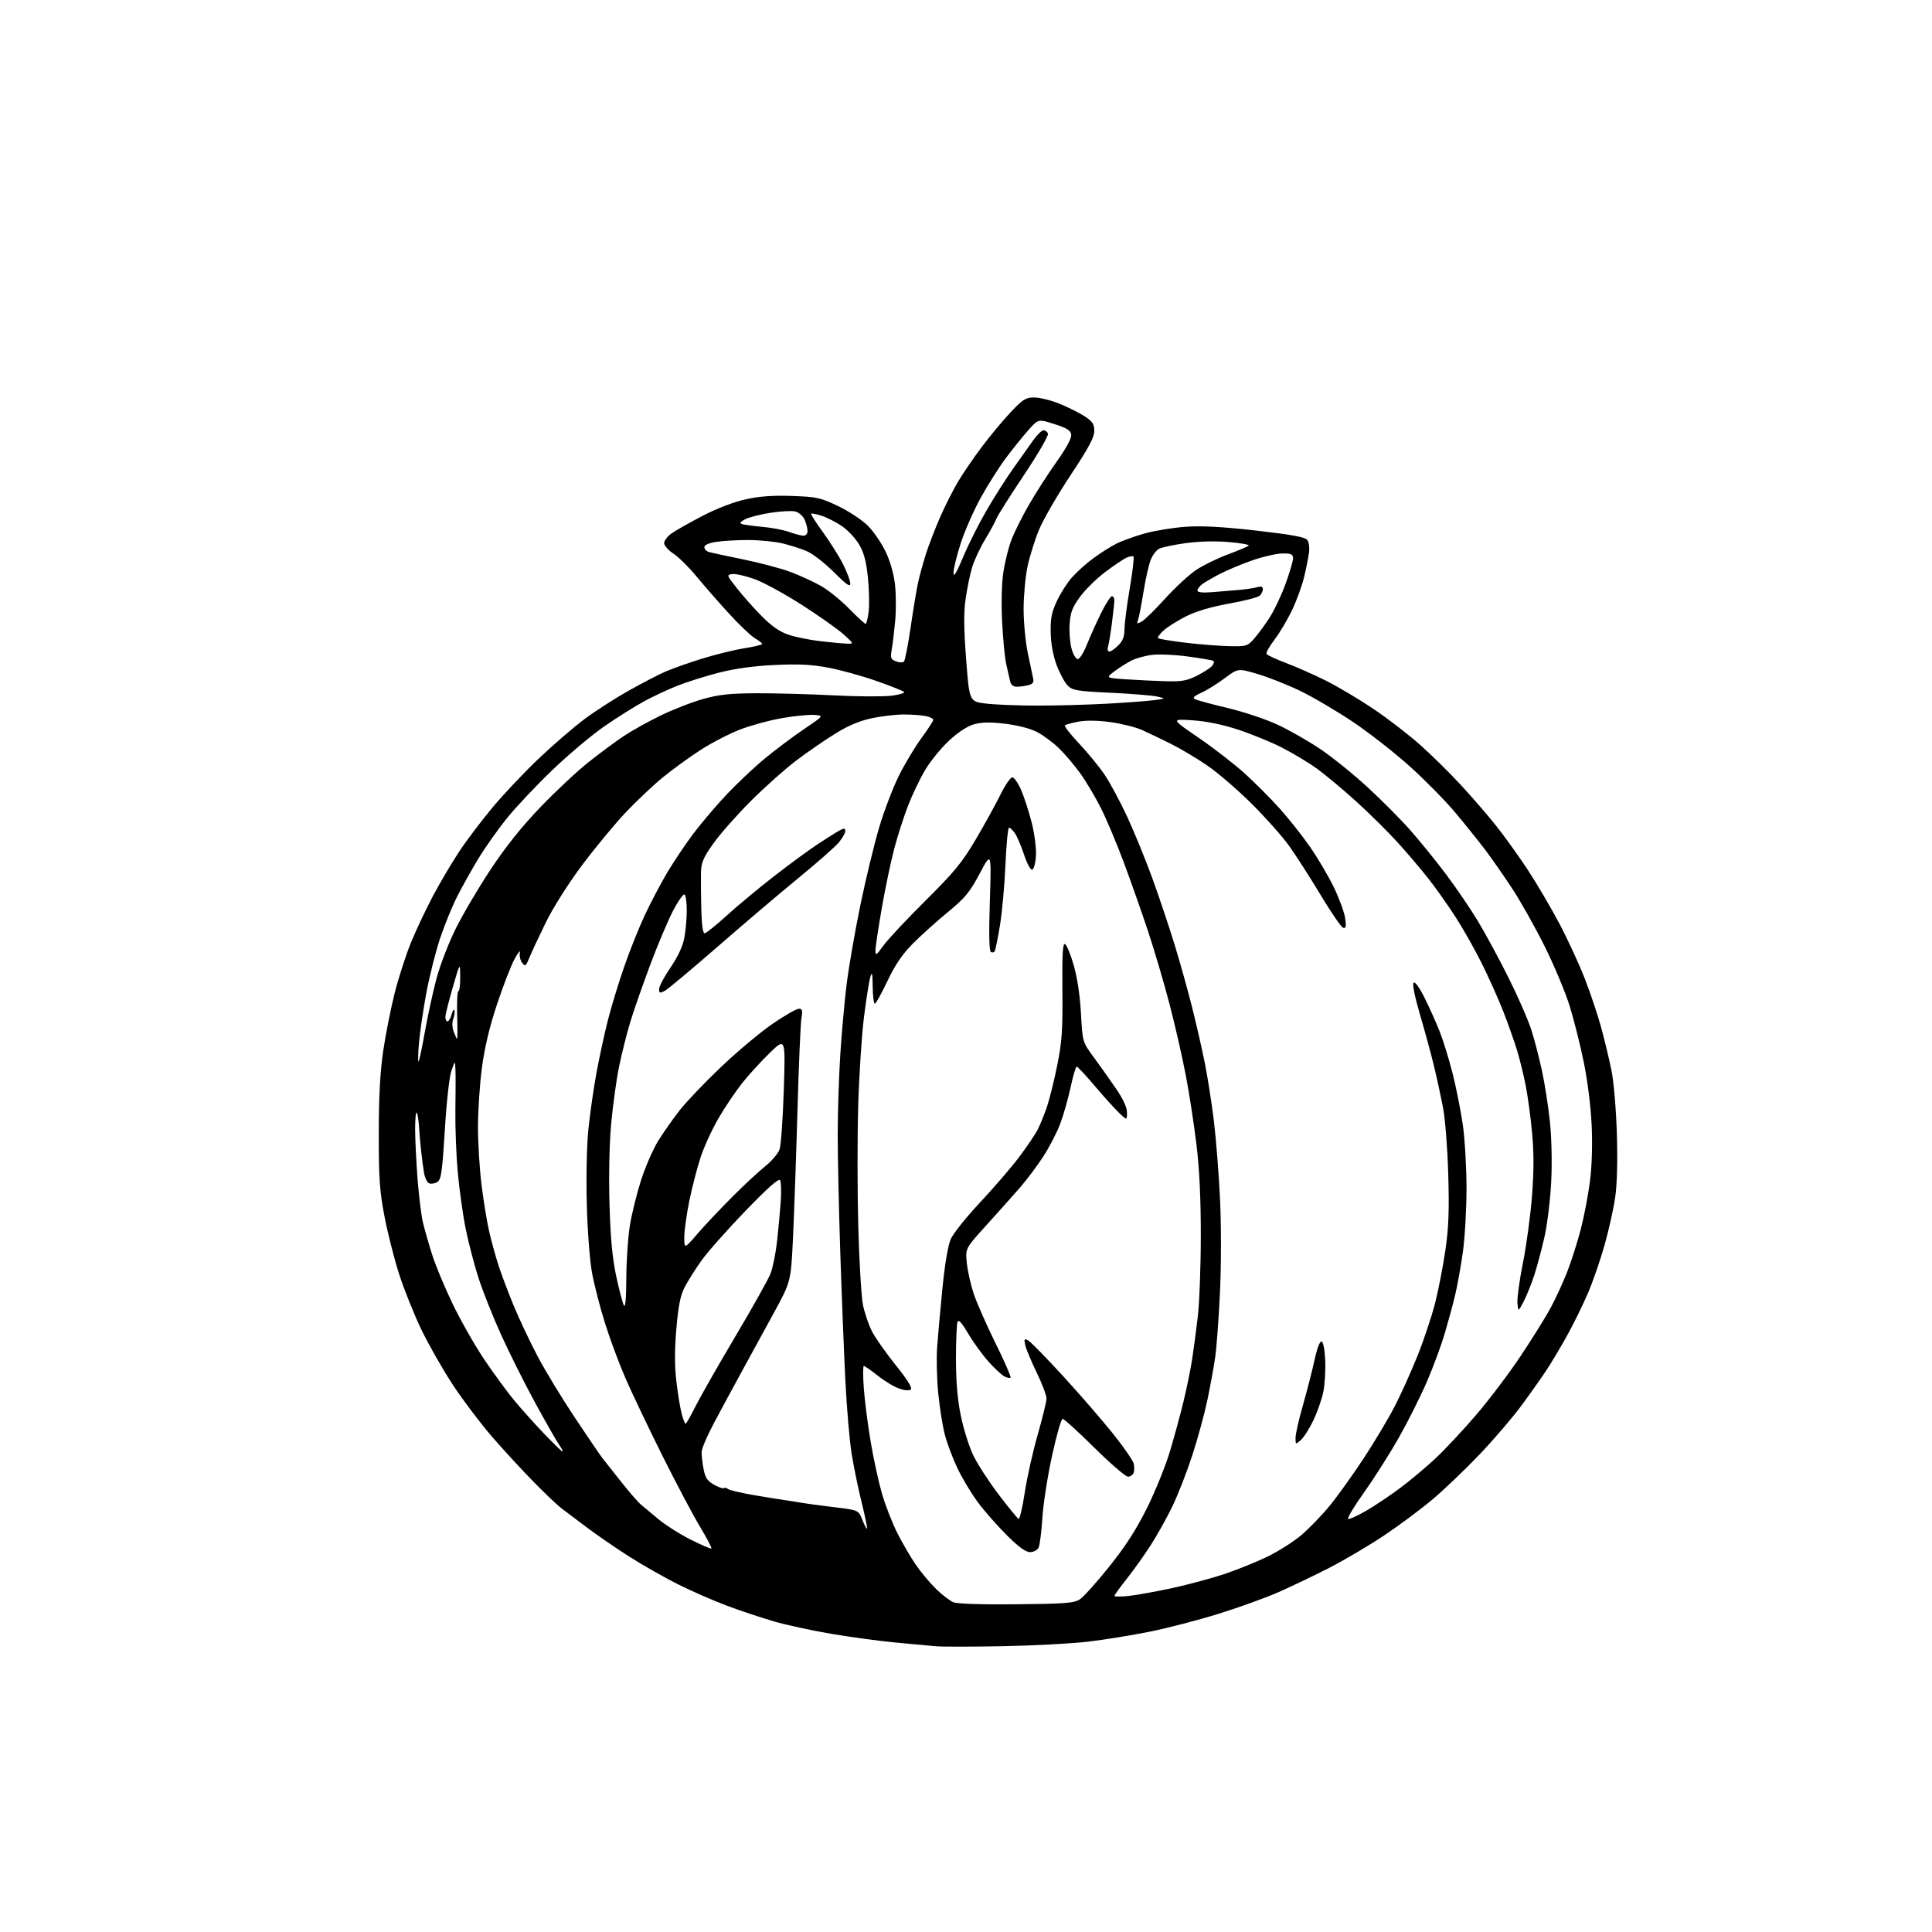 <?xml version="1.0" encoding="UTF-8" standalone="no"?>
<svg 
  version="1.1" 
  xmlns="http://www.w3.org/2000/svg" 
  xmlns:xlink="http://www.w3.org/1999/xlink" 
  xmlns:svg="http://www.w3.org/2000/svg"
  xmlns:rdf="http://www.w3.org/1999/02/22-rdf-syntax-ns#"
  xmlns:cc="http://creativecommons.org/ns#"
  xmlns:dc="http://purl.org/dc/elements/1.1/"
  viewBox="0 0 768 768"
  width="768"
  height="768"
>
<style>svg {background-color: white; }</style>"
<path stroke="none" fill="black" fill-rule="evenodd" d="M398.60,654.39C386.44,654.62 374.48,654.63 372.00,654.41C369.52,654.19 362.32,653.53 356.00,652.93C349.68,652.34 338.20,650.78 330.50,649.48C322.80,648.18 312.50,645.95 307.61,644.52C302.72,643.09 294.39,640.32 289.11,638.35C283.82,636.38 275.07,632.56 269.66,629.86C264.25,627.15 255.48,622.17 250.16,618.79C244.85,615.41 237.18,610.13 233.13,607.07C229.08,604.01 224.56,600.60 223.08,599.50C221.61,598.40 216.65,593.67 212.06,589.00C207.47,584.33 200.01,576.23 195.49,571.00C190.97,565.77 184.00,556.55 180.02,550.50C176.04,544.45 170.40,534.55 167.48,528.50C164.57,522.45 160.58,512.48 158.62,506.35C156.66,500.22 154.04,489.87 152.80,483.35C150.90,473.37 150.55,468.19 150.57,450.50C150.58,435.79 151.12,425.96 152.34,417.68C153.30,411.18 155.36,400.83 156.91,394.68C158.47,388.53 161.41,379.45 163.44,374.50C165.48,369.55 169.40,361.26 172.15,356.08C174.90,350.90 179.56,343.02 182.49,338.58C185.42,334.14 191.45,326.17 195.88,320.87C200.31,315.57 208.56,306.85 214.22,301.48C219.87,296.11 228.01,289.10 232.29,285.89C236.58,282.69 244.50,277.59 249.89,274.56C255.28,271.54 261.89,268.11 264.59,266.94C267.29,265.77 273.77,263.48 279.00,261.85C284.23,260.22 291.76,258.36 295.75,257.72C299.74,257.08 303.00,256.30 303.00,255.99C303.00,255.68 301.68,254.65 300.06,253.70C298.45,252.74 293.75,248.26 289.62,243.73C285.48,239.20 279.70,232.57 276.75,229.00C273.81,225.43 269.74,221.41 267.70,220.08C265.67,218.75 264.00,216.87 264.00,215.90C264.00,214.93 265.32,213.20 266.93,212.05C268.55,210.90 274.08,207.77 279.22,205.09C284.84,202.17 291.67,199.54 296.33,198.51C301.87,197.27 307.13,196.89 314.79,197.15C324.65,197.50 326.11,197.81 333.16,201.17C337.39,203.19 342.68,206.68 345.00,209.00C347.31,211.31 350.53,216.04 352.15,219.51C353.99,223.43 355.37,228.40 355.81,232.66C356.19,236.42 356.22,242.68 355.87,246.57C355.52,250.47 354.92,255.53 354.53,257.82C353.89,261.60 354.05,262.09 356.16,262.90C357.45,263.39 358.86,263.45 359.31,263.04C359.75,262.62 360.96,256.48 361.99,249.39C363.02,242.30 364.36,234.25 364.96,231.50C365.57,228.75 367.00,223.57 368.14,220.00C369.29,216.43 371.81,209.90 373.74,205.50C375.67,201.10 378.86,194.80 380.81,191.50C382.77,188.20 387.08,181.90 390.39,177.50C393.70,173.10 398.86,166.91 401.86,163.75C406.66,158.68 407.76,158.00 411.17,158.00C413.30,158.00 417.84,159.14 421.27,160.53C424.69,161.92 429.18,164.18 431.25,165.54C434.33,167.58 435.00,168.62 435.00,171.34C435.00,173.85 432.71,178.11 425.56,188.91C420.37,196.75 414.74,206.47 413.06,210.51C411.38,214.55 409.31,221.15 408.46,225.18C407.61,229.20 406.91,236.78 406.90,242.00C406.89,247.22 407.63,255.10 408.54,259.50C409.44,263.90 410.41,268.45 410.68,269.61C411.06,271.20 410.60,271.88 408.84,272.35C407.55,272.69 405.50,272.98 404.27,272.99C402.77,273.00 401.87,272.26 401.53,270.75C401.25,269.51 400.55,266.48 399.99,264.00C399.42,261.52 398.69,253.88 398.35,247.00C397.98,239.42 398.19,231.66 398.88,227.27C399.50,223.30 400.90,217.67 401.99,214.76C403.08,211.85 406.19,205.59 408.91,200.85C411.63,196.10 416.62,188.33 420.00,183.58C423.94,178.03 426.02,174.18 425.82,172.78C425.57,171.08 424.12,170.16 419.12,168.57C412.74,166.53 412.74,166.53 408.76,171.02C406.58,173.48 402.59,178.42 399.91,182.00C397.24,185.57 392.74,192.66 389.92,197.75C387.10,202.84 383.49,211.05 381.89,216.00C380.30,220.95 379.01,226.24 379.03,227.75C379.05,229.69 380.18,227.83 382.83,221.50C384.90,216.55 389.10,208.18 392.16,202.91C395.22,197.63 399.94,190.21 402.64,186.41C405.34,182.61 408.89,177.60 410.52,175.29C412.16,172.97 414.08,171.06 414.78,171.04C415.49,171.02 416.30,171.62 416.59,172.39C416.89,173.15 412.60,180.53 407.07,188.79C401.55,197.05 396.61,204.86 396.11,206.15C395.61,207.44 393.56,211.20 391.57,214.50C389.57,217.80 387.26,222.75 386.43,225.50C385.61,228.25 384.45,233.88 383.86,238.00C383.06,243.56 383.12,249.81 384.06,262.19C385.34,278.88 385.34,278.88 391.92,279.68C395.54,280.12 404.80,280.49 412.50,280.49C420.20,280.50 432.80,280.14 440.50,279.70C448.20,279.27 456.52,278.64 459.00,278.30C463.50,277.69 463.50,277.69 460.00,276.89C458.07,276.45 449.77,275.77 441.54,275.38C428.10,274.75 426.37,274.46 424.43,272.52C423.25,271.34 421.28,267.70 420.05,264.44C418.62,260.63 417.76,255.98 417.67,251.50C417.55,245.85 418.02,243.43 420.11,238.95C421.54,235.90 424.22,231.68 426.07,229.58C427.92,227.47 431.71,224.06 434.49,222.01C437.27,219.95 441.40,217.33 443.67,216.17C445.94,215.01 451.09,213.15 455.11,212.04C459.13,210.92 466.49,209.73 471.46,209.39C477.83,208.95 486.12,209.41 499.50,210.93C513.49,212.53 518.81,213.50 519.67,214.64C520.34,215.50 520.62,217.76 520.33,219.84C520.05,221.85 519.17,226.20 518.38,229.50C517.59,232.80 515.45,238.65 513.63,242.50C511.80,246.35 508.65,251.66 506.62,254.30C504.60,256.94 503.18,259.49 503.48,259.96C503.77,260.44 507.27,262.06 511.26,263.57C515.24,265.07 522.37,268.23 527.10,270.58C531.82,272.94 540.37,278.03 546.10,281.89C551.82,285.76 560.17,292.20 564.66,296.21C569.15,300.22 576.41,307.38 580.80,312.13C585.19,316.88 591.49,324.16 594.79,328.32C598.09,332.47 603.74,340.35 607.33,345.81C610.92,351.28 616.57,360.87 619.87,367.13C623.18,373.38 627.72,383.23 629.97,389.00C632.22,394.77 635.16,403.55 636.51,408.50C637.86,413.45 639.69,421.10 640.58,425.50C641.50,430.01 642.43,440.99 642.73,450.69C643.06,461.52 642.81,470.87 642.06,475.98C641.41,480.44 639.53,488.91 637.88,494.79C636.23,500.68 633.26,509.29 631.28,513.93C629.29,518.57 625.66,525.99 623.21,530.43C620.76,534.87 617.14,540.98 615.18,544.00C613.21,547.02 608.62,553.55 604.97,558.50C601.33,563.45 593.76,572.29 588.16,578.15C582.56,584.01 574.24,591.98 569.67,595.86C565.10,599.73 556.36,606.25 550.25,610.34C544.13,614.42 534.26,620.25 528.32,623.29C522.37,626.33 513.30,630.67 508.17,632.93C503.04,635.18 492.34,639.05 484.40,641.51C476.46,643.98 464.24,647.16 457.23,648.58C450.23,650.01 439.14,651.80 432.60,652.58C426.05,653.35 410.75,654.16 398.60,654.39zM404.05,637.73C423.59,637.53 426.95,637.27 429.26,635.75C430.73,634.79 435.99,628.94 440.94,622.75C447.36,614.74 451.68,608.04 455.93,599.50C459.21,592.90 463.32,582.77 465.05,577.00C466.78,571.23 469.23,562.23 470.49,557.00C471.75,551.77 473.27,544.35 473.87,540.50C474.46,536.65 475.48,529.00 476.13,523.50C476.78,518.00 477.33,503.60 477.34,491.50C477.36,476.59 476.80,464.83 475.62,455.00C474.65,447.02 472.75,434.65 471.38,427.50C470.02,420.35 467.12,407.65 464.94,399.28C462.76,390.91 458.92,377.86 456.40,370.28C453.88,362.70 449.56,350.43 446.79,343.00C444.02,335.57 439.96,325.90 437.77,321.50C435.57,317.10 431.84,310.80 429.48,307.50C427.11,304.20 423.23,299.63 420.84,297.33C418.45,295.04 414.54,292.16 412.15,290.93C409.61,289.62 404.40,288.28 399.65,287.71C393.78,287.00 390.32,287.05 387.27,287.90C384.57,288.64 380.96,290.99 377.27,294.41C374.10,297.35 369.80,302.63 367.73,306.13C365.66,309.63 362.60,316.03 360.93,320.34C359.27,324.66 356.81,332.31 355.48,337.34C354.14,342.38 351.92,353.01 350.53,360.97C349.14,368.94 348.00,376.54 348.00,377.87C348.00,380.02 348.36,379.80 351.16,375.90C352.89,373.48 360.43,365.43 367.91,358.00C379.48,346.51 382.45,342.88 387.91,333.62C391.43,327.64 395.84,319.65 397.70,315.87C399.56,312.09 401.68,309.00 402.42,309.00C403.15,309.00 404.74,311.30 405.95,314.11C407.16,316.93 409.04,322.75 410.13,327.05C411.24,331.45 411.98,337.16 411.80,340.11C411.64,342.99 410.98,345.51 410.35,345.72C409.69,345.94 408.30,343.40 407.08,339.75C405.92,336.26 404.28,332.41 403.43,331.20C402.58,329.99 401.53,329.00 401.10,329.00C400.67,329.00 400.03,335.64 399.68,343.75C399.33,351.86 398.35,362.72 397.49,367.89C396.64,373.05 395.70,377.67 395.40,378.15C395.11,378.64 394.41,378.75 393.86,378.41C393.20,378.01 393.07,370.91 393.48,358.14C394.10,338.50 394.10,338.50 389.45,347.24C385.43,354.79 383.68,356.91 376.65,362.69C372.17,366.38 365.91,372.02 362.74,375.23C358.61,379.42 355.78,383.61 352.74,390.03C350.41,394.95 348.16,398.99 347.75,398.99C347.34,399.00 346.96,395.96 346.91,392.25C346.84,386.77 346.66,386.05 345.96,388.41C345.48,390.01 344.34,397.21 343.43,404.41C342.53,411.61 341.49,427.62 341.14,440.00C340.79,452.38 340.81,473.87 341.18,487.77C341.56,501.66 342.40,515.61 343.05,518.77C343.70,521.92 345.29,526.60 346.59,529.16C347.88,531.72 352.12,537.76 356.00,542.58C360.42,548.05 362.71,551.69 362.13,552.27C361.54,552.86 359.83,552.77 357.58,552.03C355.59,551.37 351.74,549.07 349.02,546.92C346.29,544.76 343.76,543.00 343.39,543.00C343.02,543.00 343.02,547.12 343.40,552.16C343.78,557.19 345.02,566.74 346.15,573.38C347.27,580.02 349.28,589.19 350.60,593.76C351.93,598.34 354.65,605.32 356.64,609.29C358.64,613.25 361.97,618.98 364.04,622.00C366.11,625.02 369.77,629.39 372.16,631.70C374.54,634.01 377.62,636.36 379.00,636.93C380.52,637.55 390.31,637.87 404.05,637.73zM448.75,634.40C451.91,634.06 459.68,632.65 466.00,631.28C472.32,629.90 481.55,627.42 486.50,625.78C491.45,624.13 499.10,621.06 503.50,618.95C507.90,616.84 514.07,612.95 517.20,610.31C520.34,607.66 525.48,602.35 528.62,598.50C531.77,594.65 537.84,586.16 542.13,579.64C546.41,573.12 551.95,563.84 554.43,559.02C556.92,554.21 561.01,545.14 563.51,538.88C566.02,532.62 569.15,523.23 570.48,518.00C571.80,512.77 573.64,503.32 574.56,497.00C575.86,488.10 576.12,481.33 575.71,467.00C575.42,456.82 574.50,444.90 573.66,440.50C572.82,436.10 571.20,428.64 570.07,423.93C568.94,419.21 566.44,410.01 564.51,403.47C562.39,396.26 561.38,391.22 561.93,390.67C562.49,390.11 564.20,392.46 566.28,396.63C568.17,400.41 570.87,406.43 572.28,410.00C573.70,413.57 576.02,421.14 577.46,426.81C578.89,432.49 580.72,441.71 581.52,447.31C582.31,452.92 582.96,464.25 582.96,472.50C582.96,480.75 582.30,492.20 581.48,497.95C580.66,503.70 579.28,511.35 578.41,514.95C577.55,518.55 575.71,525.33 574.33,530.00C572.96,534.67 569.80,543.23 567.32,549.00C564.84,554.77 559.86,564.74 556.25,571.14C552.64,577.55 546.37,587.44 542.31,593.13C538.25,598.82 535.38,603.63 535.93,603.81C536.48,603.99 539.75,602.49 543.21,600.48C546.67,598.46 552.74,594.39 556.69,591.43C560.65,588.46 566.90,583.22 570.59,579.77C574.28,576.32 581.52,568.59 586.68,562.58C591.84,556.58 599.84,546.00 604.45,539.08C609.06,532.16 614.41,523.58 616.35,520.00C618.28,516.42 621.22,510.05 622.89,505.84C624.55,501.62 627.01,493.92 628.36,488.73C629.71,483.53 631.37,474.87 632.05,469.48C632.81,463.47 633.06,454.80 632.70,447.09C632.36,439.80 631.03,429.28 629.55,422.11C628.15,415.29 625.64,405.32 623.98,399.94C622.32,394.57 617.88,383.94 614.10,376.33C610.33,368.73 604.43,358.23 600.98,353.00C597.54,347.77 592.66,340.80 590.15,337.50C587.64,334.20 582.42,327.71 578.54,323.07C574.67,318.43 566.55,310.18 560.50,304.72C554.45,299.26 544.18,291.23 537.68,286.88C531.18,282.53 521.73,276.99 516.68,274.56C511.63,272.14 504.05,269.14 499.82,267.90C492.15,265.64 492.15,265.64 486.82,269.62C483.90,271.80 479.71,274.40 477.53,275.38C474.60,276.71 473.95,277.38 475.03,277.94C475.84,278.36 481.68,279.94 488.00,281.44C494.32,282.94 503.27,285.93 507.89,288.09C512.50,290.24 520.11,294.57 524.79,297.72C529.47,300.87 537.85,307.62 543.40,312.72C548.96,317.82 556.60,325.48 560.38,329.75C564.16,334.01 570.59,341.92 574.66,347.32C578.73,352.73 584.55,361.28 587.59,366.32C590.63,371.37 596.14,381.57 599.84,389.00C603.54,396.43 607.56,405.65 608.77,409.50C609.99,413.35 611.86,420.55 612.93,425.50C614.01,430.45 615.42,439.45 616.07,445.50C616.78,452.08 617.01,461.72 616.64,469.50C616.29,476.65 615.11,486.55 614.00,491.50C612.89,496.45 611.03,503.43 609.86,507.00C608.68,510.57 606.77,515.30 605.61,517.50C603.50,521.50 603.50,521.50 603.20,517.96C603.04,516.01 604.03,508.81 605.40,501.96C606.78,495.11 608.39,483.18 608.99,475.45C609.77,465.37 609.77,458.17 609.00,449.96C608.40,443.66 607.23,435.13 606.39,431.01C605.56,426.88 604.05,420.79 603.04,417.48C602.03,414.17 599.65,407.42 597.74,402.48C595.83,397.54 591.94,388.82 589.09,383.09C586.25,377.37 581.41,368.82 578.33,364.09C575.26,359.37 570.44,352.58 567.62,349.02C564.81,345.45 559.45,339.15 555.71,335.02C551.98,330.88 544.56,323.53 539.21,318.68C533.87,313.82 526.72,307.86 523.31,305.42C519.91,302.98 513.61,299.21 509.31,297.04C505.02,294.87 497.23,291.70 492.00,289.99C485.82,287.97 479.53,286.69 474.00,286.33C465.50,285.77 465.50,285.77 476.50,293.29C482.55,297.42 490.88,303.89 495.01,307.65C499.15,311.42 505.40,317.71 508.91,321.64C512.41,325.56 517.75,332.31 520.75,336.64C523.76,340.96 528.01,348.17 530.20,352.66C532.38,357.16 534.42,362.73 534.73,365.05C535.18,368.38 535.01,369.17 533.91,368.80C533.14,368.55 529.14,362.71 525.01,355.84C520.88,348.97 515.28,340.23 512.57,336.42C509.85,332.61 503.10,325.00 497.56,319.50C492.02,314.00 484.08,307.16 479.92,304.31C475.75,301.45 469.23,297.57 465.42,295.67C461.61,293.78 456.47,291.31 453.98,290.19C451.49,289.07 445.86,287.67 441.47,287.06C436.40,286.37 431.73,286.30 428.69,286.86C426.06,287.36 423.64,288.03 423.31,288.36C422.98,288.68 425.59,292.01 429.11,295.74C432.62,299.47 437.20,305.09 439.29,308.23C441.37,311.38 445.32,318.75 448.06,324.62C450.79,330.49 455.26,341.41 457.99,348.89C460.71,356.38 464.73,368.35 466.92,375.50C469.11,382.65 472.25,393.90 473.90,400.50C475.56,407.10 477.81,417.00 478.92,422.50C480.02,428.00 481.65,438.35 482.53,445.50C483.40,452.65 484.51,466.72 484.99,476.76C485.48,487.18 485.46,503.07 484.96,513.76C484.47,524.07 483.62,535.65 483.06,539.50C482.51,543.35 481.11,551.00 479.96,556.50C478.81,562.00 476.11,571.90 473.96,578.50C471.81,585.10 468.24,594.25 466.03,598.83C463.81,603.41 459.92,610.38 457.37,614.33C454.83,618.27 450.55,624.26 447.87,627.64C445.19,631.02 443.00,634.06 443.00,634.40C443.00,634.74 445.59,634.74 448.75,634.40zM409.46,617.00C407.74,617.00 404.91,614.93 400.20,610.25C396.47,606.54 391.29,600.64 388.70,597.15C386.11,593.65 382.45,587.55 380.57,583.59C378.69,579.62 376.43,573.60 375.56,570.21C374.68,566.82 373.51,559.42 372.96,553.77C372.40,548.12 372.21,539.90 372.53,535.50C372.84,531.10 373.80,520.52 374.64,512.00C375.60,502.39 376.86,494.98 377.96,492.50C378.94,490.30 384.20,483.73 389.66,477.91C395.12,472.08 402.09,463.98 405.15,459.91C408.21,455.83 411.50,450.96 412.47,449.09C413.43,447.21 415.07,443.20 416.11,440.18C417.15,437.16 419.01,429.70 420.24,423.60C422.15,414.17 422.46,409.66 422.32,393.69C422.19,379.66 422.45,374.98 423.32,375.27C423.97,375.48 425.53,379.22 426.79,383.58C428.23,388.58 429.30,395.69 429.70,402.86C430.32,414.21 430.32,414.21 434.78,420.27C437.24,423.61 441.21,429.22 443.62,432.73C446.49,436.93 448.00,440.20 448.00,442.25C448.00,445.37 448.00,445.37 444.91,442.44C443.21,440.82 438.86,436.01 435.25,431.75C431.64,427.49 428.38,424.00 428.01,424.00C427.64,424.00 426.54,427.71 425.57,432.25C424.59,436.79 422.73,443.32 421.44,446.76C420.14,450.21 417.11,456.06 414.70,459.76C412.30,463.47 408.12,469.04 405.41,472.14C402.71,475.23 396.73,481.93 392.12,487.02C383.75,496.27 383.75,496.27 384.30,501.88C384.60,504.97 385.80,510.43 386.97,514.00C388.14,517.58 392.05,526.48 395.66,533.80C399.28,541.11 402.00,547.34 401.70,547.63C401.41,547.92 400.29,547.69 399.20,547.11C398.12,546.53 395.27,543.86 392.87,541.18C390.47,538.49 386.87,533.52 384.87,530.12C382.23,525.64 381.07,524.39 380.62,525.55C380.28,526.44 380.01,533.09 380.01,540.33C380.02,549.38 380.63,556.42 381.95,562.81C383.00,567.93 385.18,574.91 386.79,578.31C388.39,581.72 392.95,588.77 396.91,594.00C400.88,599.23 404.48,603.63 404.92,603.79C405.35,603.94 406.47,599.15 407.39,593.13C408.31,587.11 410.63,576.78 412.54,570.16C414.44,563.54 416.00,557.12 416.00,555.89C416.00,554.66 414.24,550.02 412.08,545.58C409.93,541.13 407.89,536.24 407.55,534.70C407.01,532.24 407.15,532.01 408.72,532.85C409.70,533.38 416.00,539.82 422.72,547.16C429.44,554.50 438.34,564.77 442.51,570.00C446.68,575.23 450.34,580.51 450.65,581.75C450.96,582.98 450.96,584.67 450.64,585.50C450.32,586.32 449.30,587.00 448.37,587.00C447.45,587.00 441.45,581.83 435.04,575.50C428.64,569.17 422.95,564.00 422.40,564.00C421.86,564.00 419.96,570.64 418.19,578.75C416.42,586.86 414.69,598.00 414.35,603.50C414.01,609.00 413.32,614.29 412.83,615.25C412.33,616.21 410.82,617.00 409.46,617.00zM282.79,615.54C283.02,615.31 280.96,611.38 278.21,606.81C275.46,602.24 268.72,589.50 263.23,578.50C257.75,567.50 251.19,553.74 248.66,547.93C246.13,542.12 242.46,532.26 240.51,526.03C238.56,519.80 236.24,510.83 235.36,506.10C234.45,501.21 233.54,489.42 233.26,478.75C232.97,467.81 233.24,455.32 233.91,448.75C234.55,442.56 235.98,432.55 237.10,426.50C238.22,420.45 240.21,411.22 241.53,405.98C242.84,400.74 245.75,391.14 248.00,384.64C250.24,378.13 254.01,368.69 256.38,363.66C258.74,358.62 262.77,350.99 265.32,346.71C267.87,342.42 272.50,335.53 275.61,331.40C278.72,327.27 284.62,320.31 288.74,315.94C292.85,311.57 299.65,305.15 303.86,301.66C308.06,298.18 315.10,292.89 319.50,289.91C327.50,284.50 327.50,284.50 323.78,284.19C321.74,284.02 315.97,284.59 310.97,285.45C305.97,286.31 298.42,288.36 294.19,290.00C289.96,291.63 282.94,295.26 278.58,298.06C274.22,300.86 267.45,305.78 263.52,308.99C259.59,312.20 252.87,318.55 248.58,323.11C244.28,327.67 236.54,337.05 231.37,343.95C225.95,351.19 219.90,360.73 217.07,366.50C214.37,372.00 211.42,378.30 210.52,380.50C209.01,384.16 208.76,384.35 207.54,382.70C206.81,381.72 206.41,379.92 206.66,378.70C206.90,377.49 205.93,378.66 204.51,381.29C203.08,383.93 199.94,392.08 197.51,399.41C194.54,408.39 192.60,416.59 191.55,424.57C190.70,431.09 190.00,441.63 190.00,448.00C190.00,454.37 190.64,464.74 191.42,471.05C192.21,477.37 193.57,485.67 194.45,489.52C195.33,493.36 197.00,499.43 198.16,503.00C199.32,506.57 202.03,513.77 204.19,519.00C206.34,524.23 210.59,533.23 213.63,539.00C216.66,544.77 223.35,555.80 228.49,563.50C233.62,571.20 238.53,578.40 239.38,579.50C240.23,580.60 243.61,584.88 246.88,589.00C250.15,593.12 253.66,597.18 254.67,598.00C255.67,598.83 258.81,601.44 261.63,603.81C264.45,606.18 270.28,609.88 274.57,612.03C278.86,614.19 282.56,615.77 282.79,615.54zM344.66,607.67C344.85,607.48 343.90,602.83 342.54,597.34C341.18,591.85 339.38,583.13 338.55,577.97C337.71,572.81 336.58,559.57 336.03,548.54C335.48,537.52 334.57,514.55 334.01,497.50C333.45,480.45 333.00,459.52 333.00,451.00C333.00,442.48 333.46,428.30 334.01,419.50C334.56,410.70 335.72,397.88 336.58,391.00C337.45,384.12 339.88,370.11 342.00,359.86C344.11,349.61 347.47,335.73 349.45,329.03C351.44,322.32 355.02,312.94 357.42,308.17C359.82,303.40 363.85,296.69 366.39,293.25C368.93,289.81 371.00,286.60 371.00,286.12C371.00,285.64 369.59,284.97 367.87,284.62C366.16,284.28 362.22,284.01 359.12,284.02C356.03,284.03 350.36,284.70 346.52,285.51C341.74,286.53 337.19,288.44 332.08,291.60C327.97,294.14 320.98,298.95 316.55,302.30C312.12,305.65 303.97,312.92 298.44,318.45C292.91,323.98 286.22,331.55 283.58,335.29C279.58,340.94 278.75,342.87 278.65,346.79C278.59,349.38 278.64,355.89 278.77,361.25C278.91,367.38 279.40,371.00 280.07,371.00C280.66,371.00 284.60,367.85 288.82,364.01C293.05,360.16 301.45,353.17 307.50,348.46C313.55,343.76 321.43,337.98 325.00,335.61C328.57,333.25 332.51,330.78 333.75,330.12C335.60,329.14 336.00,329.19 336.00,330.39C336.00,331.19 334.82,333.25 333.38,334.96C331.94,336.67 324.63,343.10 317.13,349.24C309.63,355.39 295.18,367.68 285.00,376.55C274.82,385.42 265.49,393.22 264.25,393.88C262.28,394.92 262.00,394.83 262.00,393.15C262.00,392.10 264.04,388.26 266.52,384.63C269.46,380.33 271.39,376.22 272.02,372.87C272.56,370.04 273.00,365.11 273.00,361.92C273.00,358.73 272.60,355.87 272.12,355.57C271.63,355.27 269.61,358.12 267.62,361.90C265.64,365.68 261.57,375.27 258.59,383.22C255.61,391.17 252.01,401.45 250.60,406.08C249.19,410.71 247.16,418.77 246.09,424.00C245.02,429.23 243.60,439.50 242.94,446.84C242.22,454.86 241.96,467.62 242.29,478.84C242.69,492.42 243.43,500.21 244.98,507.45C246.16,512.92 247.53,518.09 248.03,518.95C248.61,519.94 248.95,515.98 248.97,508.00C248.99,501.12 249.64,491.68 250.41,487.00C251.18,482.32 253.19,474.23 254.88,469.00C256.56,463.77 259.61,456.80 261.65,453.50C263.69,450.20 267.56,444.70 270.25,441.27C272.94,437.85 280.38,430.06 286.79,423.98C293.20,417.90 302.35,410.24 307.14,406.96C311.92,403.68 316.60,401.00 317.53,401.00C318.93,401.00 319.11,401.64 318.58,404.75C318.23,406.81 317.51,423.57 316.99,442.00C316.46,460.43 315.66,483.15 315.21,492.50C314.38,509.50 314.38,509.50 307.55,522.00C303.80,528.88 298.02,539.45 294.71,545.50C291.40,551.55 286.51,560.60 283.85,565.60C281.18,570.61 278.96,575.78 278.91,577.10C278.85,578.42 279.20,581.49 279.67,583.92C280.36,587.48 281.19,588.71 283.88,590.22C285.73,591.25 287.48,591.85 287.78,591.56C288.07,591.26 288.81,591.42 289.41,591.91C290.01,592.39 294.77,593.51 300.00,594.39C305.23,595.27 310.85,596.18 312.50,596.40C314.15,596.63 316.85,597.06 318.50,597.36C320.15,597.66 325.95,598.45 331.39,599.10C341.28,600.29 341.28,600.29 342.79,604.16C343.63,606.28 344.47,607.87 344.66,607.67zM223.59,577.00C223.89,577.00 223.27,575.76 222.22,574.25C221.16,572.74 216.86,565.19 212.65,557.47C208.45,549.76 202.36,537.58 199.11,530.41C195.87,523.25 191.84,513.08 190.15,507.82C188.47,502.56 186.19,493.81 185.10,488.38C184.00,482.95 182.60,472.88 181.97,466.00C181.35,459.12 180.92,448.10 181.02,441.50C181.12,434.90 181.14,427.70 181.06,425.50C180.91,421.50 180.91,421.50 179.48,425.50C178.64,427.83 177.53,437.71 176.83,449.13C175.79,466.00 175.37,468.91 173.85,469.86C172.87,470.47 171.42,470.71 170.61,470.41C169.81,470.10 168.88,468.19 168.55,466.17C168.22,464.15 167.70,460.25 167.40,457.50C167.09,454.75 166.71,450.35 166.55,447.71C166.39,445.08 165.97,442.64 165.63,442.29C165.28,441.95 165.01,445.00 165.02,449.08C165.04,453.16 165.47,461.99 165.99,468.69C166.52,475.40 167.45,483.05 168.06,485.69C168.68,488.34 170.32,494.10 171.70,498.50C173.08,502.90 176.83,511.90 180.02,518.50C183.21,525.10 188.85,535.00 192.56,540.50C196.27,546.00 201.54,553.20 204.27,556.50C206.99,559.80 212.33,565.76 216.13,569.75C219.94,573.74 223.29,577.00 223.59,577.00zM517.14,572.40C515.01,574.30 515.00,574.30 515.00,571.55C515.00,570.04 516.31,564.23 517.92,558.65C519.52,553.07 521.59,544.99 522.53,540.70C523.57,535.91 524.66,533.05 525.36,533.28C526.04,533.51 526.62,536.63 526.80,540.95C526.96,544.96 526.61,550.58 526.01,553.43C525.42,556.29 523.66,561.30 522.11,564.56C520.55,567.83 518.32,571.36 517.14,572.40zM272.53,566.00C272.78,566.00 274.59,562.80 276.55,558.89C278.52,554.98 285.65,542.50 292.38,531.14C299.12,519.79 305.38,508.61 306.29,506.29C307.20,503.98 308.38,498.13 308.91,493.29C309.44,488.46 310.10,481.32 310.36,477.44C310.63,473.56 310.51,469.82 310.09,469.14C309.57,468.30 305.13,472.24 296.29,481.39C289.12,488.81 281.24,497.72 278.77,501.19C276.30,504.66 273.29,509.44 272.09,511.82C270.46,515.01 269.62,519.28 268.86,528.25C268.13,536.80 268.14,543.05 268.91,549.44C269.50,554.42 270.46,560.19 271.04,562.25C271.62,564.31 272.29,566.00 272.53,566.00zM277.21,490.50C280.05,487.20 286.24,480.64 290.94,475.92C295.65,471.20 301.60,465.67 304.17,463.62C306.74,461.56 309.31,458.55 309.88,456.92C310.45,455.29 311.21,444.63 311.57,433.23C312.24,412.50 312.24,412.50 306.04,418.50C302.63,421.80 297.70,427.20 295.07,430.50C292.44,433.80 288.21,440.08 285.66,444.46C283.11,448.83 279.90,455.81 278.53,459.96C277.15,464.11 275.12,471.94 274.02,477.36C272.91,482.78 272.01,489.31 272.01,491.86C272.03,496.50 272.03,496.50 277.21,490.50zM166.39,421.95C166.67,421.67 167.81,416.28 168.93,409.97C170.06,403.66 172.11,394.23 173.51,389.00C174.90,383.77 178.33,374.88 181.12,369.23C183.91,363.58 190.18,352.94 195.05,345.58C201.11,336.45 207.41,328.57 214.95,320.73C221.02,314.42 229.61,306.38 234.05,302.88C238.49,299.37 244.68,294.79 247.81,292.69C250.94,290.59 257.55,286.90 262.50,284.49C267.45,282.07 275.10,279.09 279.50,277.86C285.91,276.07 290.18,275.62 301.00,275.58C308.43,275.56 322.15,275.93 331.50,276.42C340.85,276.90 351.14,276.96 354.36,276.56C357.59,276.16 359.84,275.47 359.36,275.04C358.89,274.60 353.92,272.64 348.32,270.67C342.72,268.70 334.17,266.34 329.32,265.42C322.61,264.15 317.50,263.89 308.00,264.34C299.76,264.72 292.24,265.75 285.93,267.36C280.66,268.70 273.24,271.03 269.43,272.53C265.62,274.03 259.57,276.85 256.00,278.80C252.43,280.74 245.35,285.20 240.28,288.69C235.21,292.19 225.84,300.08 219.45,306.22C213.06,312.37 204.91,321.02 201.35,325.45C197.79,329.88 192.71,337.10 190.05,341.50C187.39,345.90 183.62,352.65 181.67,356.50C179.72,360.35 176.70,367.74 174.97,372.92C173.23,378.11 170.79,387.78 169.53,394.42C168.28,401.07 166.94,410.09 166.56,414.48C166.18,418.87 166.10,422.23 166.39,421.95zM181.72,413.00C181.87,413.00 181.88,408.73 181.73,403.50C181.58,398.27 181.80,394.00 182.23,394.00C182.65,394.00 182.97,391.41 182.94,388.25C182.88,382.50 182.88,382.50 179.98,392.50C178.38,398.00 177.06,403.29 177.04,404.25C177.02,405.21 177.40,406.00 177.89,406.00C178.38,406.00 179.11,404.76 179.51,403.25C179.92,401.74 180.43,400.99 180.65,401.59C180.87,402.18 180.67,403.73 180.19,405.02C179.65,406.46 179.73,408.47 180.38,410.19C180.96,411.73 181.57,413.00 181.72,413.00zM463.78,270.81C469.75,270.97 471.93,270.56 475.85,268.58C478.47,267.25 481.18,265.49 481.86,264.67C482.54,263.85 482.74,262.96 482.30,262.70C481.86,262.44 477.34,261.66 472.26,260.97C467.18,260.28 460.79,259.98 458.06,260.31C455.34,260.63 451.62,261.65 449.80,262.56C447.99,263.48 444.93,265.42 443.00,266.87C439.50,269.50 439.50,269.50 448.00,270.06C452.68,270.37 459.78,270.71 463.78,270.81zM428.42,262.00C429.16,262.00 430.80,259.41 432.05,256.25C433.31,253.09 435.84,247.46 437.68,243.75C439.52,240.04 441.47,237.00 442.01,237.00C442.56,237.00 442.99,237.79 442.97,238.75C442.95,239.71 442.50,243.86 441.97,247.96C441.44,252.06 440.75,256.22 440.43,257.21C440.12,258.20 440.36,259.00 440.98,259.00C441.59,259.00 443.20,257.90 444.55,256.55C446.32,254.77 447.00,253.00 447.00,250.17C447.00,248.01 447.93,240.75 449.07,234.03C450.22,227.31 450.89,221.56 450.58,221.25C450.27,220.93 448.99,221.14 447.75,221.71C446.51,222.28 442.71,224.85 439.30,227.42C435.89,229.99 431.42,234.39 429.35,237.20C426.32,241.34 425.53,243.37 425.20,247.91C424.98,251.00 425.31,255.43 425.94,257.76C426.56,260.09 427.68,262.00 428.42,262.00zM488.65,256.86C495.54,256.99 495.90,256.88 498.65,253.74C500.22,251.95 502.97,248.18 504.77,245.37C506.58,242.55 509.39,236.58 511.02,232.10C512.66,227.61 514.00,223.06 514.00,221.97C514.00,220.33 513.31,220.00 509.92,220.00C507.67,220.00 502.39,221.18 498.17,222.63C493.95,224.08 488.02,226.54 485.00,228.10C481.98,229.67 478.71,231.57 477.75,232.33C476.79,233.10 476.00,234.20 476.00,234.79C476.00,235.47 478.06,235.69 481.75,235.40C484.91,235.15 489.75,234.75 492.50,234.51C495.25,234.27 498.51,233.78 499.75,233.42C501.37,232.95 502.00,233.18 502.00,234.26C502.00,235.08 501.39,236.26 500.64,236.88C499.89,237.50 494.41,238.89 488.44,239.96C481.48,241.22 475.44,243.01 471.55,244.96C468.22,246.63 464.21,249.15 462.63,250.55C461.06,251.95 460.02,253.36 460.34,253.67C460.65,253.98 465.54,254.80 471.20,255.48C476.87,256.16 484.72,256.78 488.65,256.86zM336.50,255.85C339.50,255.95 339.50,255.95 335.40,252.22C333.14,250.18 325.72,244.92 318.90,240.55C312.08,236.17 303.61,231.54 300.07,230.25C296.53,228.96 292.53,228.04 291.18,228.20C288.76,228.50 288.78,228.57 293.06,234.00C295.45,237.03 299.90,242.02 302.96,245.09C306.85,249.00 310.02,251.18 313.53,252.34C316.29,253.26 321.91,254.40 326.02,254.87C330.13,255.35 334.85,255.79 336.50,255.85zM344.09,248.00C344.44,248.00 344.98,245.78 345.31,243.06C345.63,240.35 345.49,234.24 345.00,229.50C344.35,223.16 343.42,219.69 341.53,216.46C340.11,214.04 337.05,210.76 334.73,209.18C332.40,207.59 328.78,205.73 326.68,205.04C324.58,204.36 322.68,203.98 322.46,204.21C322.24,204.43 324.34,207.74 327.13,211.56C329.92,215.38 333.51,221.07 335.10,224.22C336.70,227.37 338.00,230.85 338.00,231.95C338.00,233.50 336.51,232.47 331.47,227.43C327.88,223.84 323.04,220.09 320.72,219.10C318.40,218.11 314.04,216.72 311.04,216.00C308.04,215.29 301.97,214.69 297.54,214.67C293.12,214.66 287.36,214.98 284.75,215.39C281.75,215.85 280.00,216.63 280.00,217.49C280.00,218.25 280.79,219.11 281.75,219.41C282.71,219.70 288.90,221.04 295.50,222.38C302.10,223.72 310.60,225.98 314.40,227.42C318.19,228.85 323.62,231.35 326.46,232.98C329.31,234.61 334.30,238.65 337.55,241.97C340.81,245.29 343.75,248.00 344.09,248.00zM453.78,247.12C454.92,246.51 459.14,242.39 463.14,237.98C467.15,233.56 472.69,228.43 475.46,226.58C478.23,224.73 483.88,221.96 488.00,220.43C492.12,218.89 495.88,217.31 496.35,216.92C496.82,216.52 493.27,215.87 488.45,215.47C483.00,215.01 476.49,215.19 471.17,215.93C466.47,216.59 461.78,217.58 460.73,218.14C459.69,218.70 458.22,220.63 457.47,222.42C456.72,224.22 455.41,229.97 454.57,235.21C453.73,240.45 452.74,245.52 452.37,246.48C451.79,247.99 451.98,248.08 453.78,247.12zM319.25,212.93C320.34,212.97 321.00,212.27 321.00,211.05C321.00,209.97 320.47,207.94 319.83,206.52C319.18,205.11 317.53,203.67 316.15,203.32C314.78,202.98 310.33,203.21 306.28,203.84C302.22,204.47 297.68,205.63 296.20,206.42C294.22,207.47 293.90,207.98 295.00,208.34C295.82,208.61 299.49,209.11 303.15,209.44C306.81,209.77 311.53,210.67 313.65,211.45C315.77,212.22 318.29,212.89 319.25,212.93z" />

</svg>